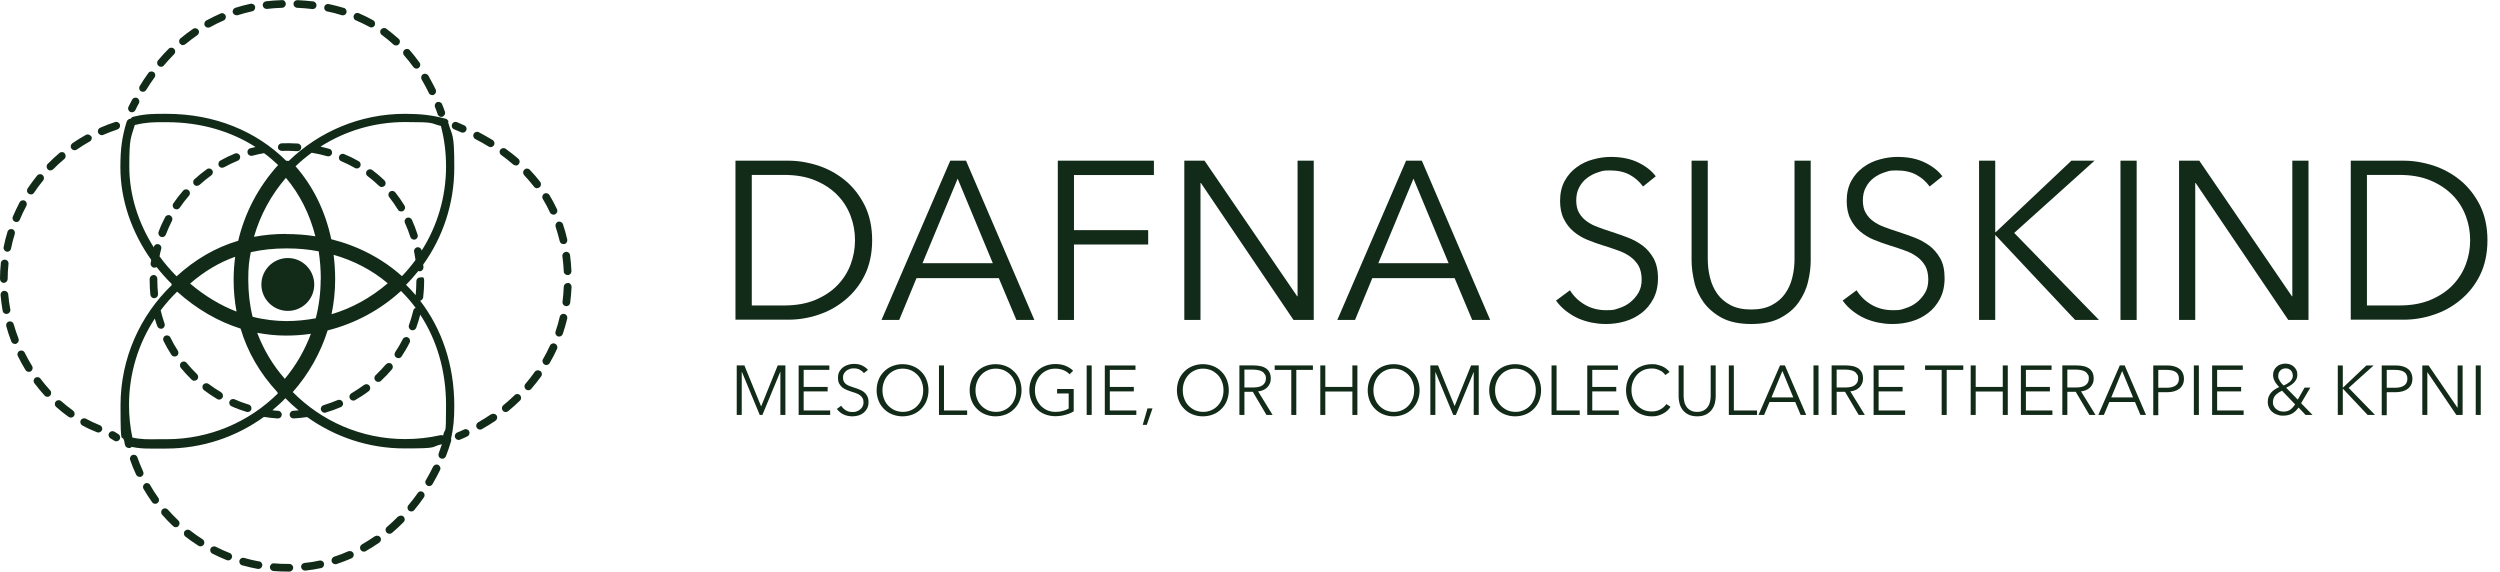 <svg xmlns="http://www.w3.org/2000/svg" id="Layer_2" viewBox="0 0 1792.4 409.8"><defs><style>      .st0 {        isolation: isolate;      }      .st1 {        fill: #122b19;      }    </style></defs><g id="Layer_1-2"><g><g class="st0"><g class="st0"><path class="st1" d="M527.3,115.2h37.9c7.1,0,14.2,1.2,21.4,3.5,7.1,2.4,13.6,5.9,19.4,10.7,5.8,4.8,10.4,10.8,14,17.9,3.5,7.2,5.3,15.5,5.3,24.9s-1.8,17.9-5.3,25-8.2,13-14,17.8c-5.8,4.8-12.2,8.4-19.4,10.7-7.2,2.4-14.3,3.5-21.4,3.5h-37.9v-114.2ZM539,219h23.1c8.6,0,16.1-1.3,22.5-4,6.4-2.7,11.7-6.2,15.9-10.6,4.2-4.4,7.3-9.3,9.4-14.9,2.1-5.6,3.1-11.3,3.1-17.3s-1-11.7-3.1-17.3c-2.1-5.6-5.2-10.6-9.4-14.9-4.2-4.4-9.5-7.9-15.9-10.6-6.4-2.7-13.9-4-22.5-4h-23.1v93.5Z"></path></g><g class="st0"><path class="st1" d="M644.7,229.4h-12.7l49.3-114.2h11.3l49,114.2h-12.9l-12.6-30h-59l-12.4,30ZM661.5,188.7h50.3l-25.2-60.6-25.2,60.6Z"></path><path class="st1" d="M770,229.4h-11.6v-114.2h68.9v10.3h-57.3v39.5h53.2v10.3h-53.2v54Z"></path><path class="st1" d="M930,212.4h.3v-97.2h11.6v114.2h-14.5l-66.4-98.2h-.3v98.2h-11.6v-114.2h14.5l66.4,97.2Z"></path></g><g class="st0"><path class="st1" d="M971.5,229.4h-12.7l49.3-114.2h11.3l49,114.2h-12.9l-12.6-30h-59l-12.4,30ZM988.3,188.7h50.3l-25.2-60.6-25.2,60.6Z"></path></g><g class="st0"><path class="st1" d="M1177.9,133.6c-2.5-3.4-5.6-6.2-9.5-8.3-3.9-2.1-8.5-3.1-14-3.1s-5.6.4-8.5,1.3c-2.9.9-5.5,2.2-7.9,4-2.4,1.8-4.3,4-5.7,6.7-1.5,2.7-2.2,5.9-2.2,9.5s.7,6.7,2.1,9c1.4,2.4,3.2,4.4,5.5,6,2.3,1.7,4.9,3,7.9,4.1,2.9,1.1,6,2.2,9.2,3.2,4,1.3,8,2.7,12,4.2,4,1.5,7.6,3.5,10.9,5.9,3.2,2.4,5.8,5.5,7.9,9.2,2,3.7,3.1,8.4,3.1,14.1s-1.1,10.6-3.3,14.8c-2.2,4.1-5,7.6-8.5,10.2-3.5,2.7-7.4,4.7-11.9,6-4.5,1.3-9,1.9-13.5,1.9s-6.9-.4-10.3-1c-3.4-.7-6.7-1.7-9.8-3.1-3.1-1.4-6-3.2-8.7-5.3-2.7-2.1-5.1-4.6-7.1-7.4l10-7.4c2.5,4.1,5.9,7.5,10.4,10.2,4.5,2.7,9.7,4.1,15.7,4.1s5.9-.5,8.9-1.4c3-.9,5.7-2.3,8.1-4.2,2.4-1.9,4.4-4.2,6-6.9,1.6-2.7,2.3-5.9,2.3-9.6s-.8-7.3-2.3-9.9c-1.6-2.6-3.6-4.8-6.2-6.6-2.6-1.8-5.5-3.3-8.9-4.4-3.3-1.2-6.8-2.4-10.5-3.5-3.8-1.2-7.5-2.5-11.1-4-3.7-1.5-6.9-3.5-9.8-5.9-2.9-2.4-5.2-5.4-7-9-1.8-3.5-2.7-7.9-2.7-13.1s1.1-10.2,3.3-14.2c2.2-4,5.1-7.3,8.6-9.8,3.5-2.6,7.5-4.5,11.8-5.6,4.3-1.2,8.5-1.8,12.7-1.8,7.7,0,14.4,1.4,19.8,4.1,5.5,2.7,9.6,6,12.4,9.8l-9.2,7.4Z"></path><path class="st1" d="M1255.6,232.3c-8.6,0-15.6-1.5-21.1-4.4-5.5-3-9.8-6.7-13.1-11.2-3.2-4.5-5.5-9.4-6.7-14.8-1.2-5.3-1.9-10.3-1.9-15.1v-71.6h11.6v70.3c0,4.6.5,9.1,1.6,13.5,1.1,4.4,2.8,8.2,5.2,11.6,2.4,3.4,5.6,6.1,9.6,8.2,4,2.1,8.9,3.1,14.7,3.1s10.7-1,14.7-3.1c4-2.1,7.2-4.8,9.6-8.2s4.2-7.3,5.2-11.6c1.1-4.4,1.6-8.8,1.6-13.5v-70.3h11.6v71.6c0,4.7-.6,9.8-1.9,15.1-1.2,5.3-3.5,10.2-6.7,14.8s-7.6,8.3-13.1,11.2c-5.5,3-12.6,4.4-21,4.4Z"></path><path class="st1" d="M1383.4,133.6c-2.5-3.4-5.6-6.2-9.5-8.3-3.9-2.1-8.5-3.1-14-3.1s-5.6.4-8.5,1.3c-2.9.9-5.5,2.2-7.9,4-2.4,1.8-4.3,4-5.7,6.7-1.5,2.7-2.2,5.9-2.2,9.5s.7,6.7,2.1,9c1.4,2.4,3.2,4.4,5.5,6,2.3,1.7,4.9,3,7.9,4.1,2.9,1.1,6,2.2,9.2,3.2,4,1.3,8,2.7,12,4.2,4,1.5,7.6,3.5,10.9,5.9,3.2,2.4,5.8,5.5,7.9,9.2s3.1,8.4,3.1,14.1-1.1,10.6-3.3,14.8c-2.2,4.1-5,7.6-8.5,10.2-3.5,2.7-7.4,4.7-11.9,6-4.5,1.3-9,1.9-13.5,1.9s-6.9-.4-10.3-1c-3.4-.7-6.7-1.7-9.8-3.1-3.1-1.4-6-3.2-8.7-5.3-2.7-2.1-5.1-4.6-7.1-7.4l10-7.4c2.5,4.1,5.9,7.5,10.4,10.2,4.5,2.7,9.7,4.1,15.7,4.1s5.9-.5,8.9-1.4c3-.9,5.7-2.3,8.1-4.2,2.4-1.9,4.4-4.2,6-6.9,1.6-2.7,2.3-5.9,2.3-9.6s-.8-7.3-2.3-9.9c-1.6-2.6-3.6-4.8-6.2-6.6-2.6-1.8-5.5-3.3-8.9-4.4-3.3-1.2-6.8-2.4-10.5-3.5-3.8-1.2-7.5-2.5-11.1-4-3.7-1.5-6.9-3.5-9.8-5.9-2.9-2.4-5.2-5.4-7-9-1.8-3.5-2.7-7.9-2.7-13.1s1.1-10.2,3.3-14.2c2.2-4,5.1-7.3,8.6-9.8,3.5-2.6,7.5-4.5,11.8-5.6,4.3-1.2,8.5-1.8,12.7-1.8,7.7,0,14.4,1.4,19.8,4.1,5.5,2.7,9.6,6,12.4,9.8l-9.2,7.4Z"></path><path class="st1" d="M1430.6,166.5h.2l54.3-51.3h16.6l-57.6,51.8,60.8,62.4h-17.1l-57.1-60.8h-.2v60.8h-11.6v-114.2h11.6v51.3Z"></path><path class="st1" d="M1531.9,229.4h-11.6v-114.2h11.6v114.2Z"></path><path class="st1" d="M1643.2,212.4h.3v-97.2h11.6v114.2h-14.5l-66.4-98.2h-.3v98.2h-11.6v-114.2h14.5l66.4,97.2Z"></path><path class="st1" d="M1685.4,115.2h37.9c7.1,0,14.2,1.2,21.4,3.5,7.1,2.4,13.6,5.9,19.4,10.7,5.8,4.8,10.4,10.8,14,17.9,3.5,7.2,5.3,15.5,5.3,24.9s-1.8,17.9-5.3,25-8.2,13-14,17.8c-5.8,4.8-12.2,8.4-19.4,10.7-7.2,2.4-14.3,3.5-21.4,3.5h-37.9v-114.2ZM1697,219h23.1c8.6,0,16.1-1.3,22.5-4,6.4-2.7,11.7-6.2,15.9-10.6,4.2-4.4,7.3-9.3,9.4-14.9,2.1-5.6,3.1-11.3,3.1-17.3s-1-11.7-3.1-17.3c-2.1-5.6-5.2-10.6-9.4-14.9s-9.5-7.9-15.9-10.6c-6.4-2.7-13.9-4-22.5-4h-23.1v93.5Z"></path></g></g><g class="st0"><g class="st0"><path class="st1" d="M545.7,291.4h0l11.9-29.4h5.5v35.5h-3.6v-30.9h-.1l-12.8,30.9h-1.9l-12.8-30.9h-.1v30.9h-3.6v-35.5h5.5l12,29.4Z"></path><path class="st1" d="M576.2,294.3h19v3.2h-22.6v-35.5h22v3.2h-18.4v12.2h17.2v3.2h-17.2v13.7Z"></path><path class="st1" d="M619.5,267.7c-.8-1.1-1.8-1.9-3-2.6-1.2-.7-2.7-1-4.4-1s-1.8.1-2.7.4-1.7.7-2.5,1.2c-.7.6-1.3,1.2-1.8,2.1-.5.8-.7,1.8-.7,3s.2,2.1.6,2.8c.4.7,1,1.4,1.7,1.9.7.5,1.5.9,2.5,1.3.9.3,1.9.7,2.9,1,1.2.4,2.5.8,3.7,1.3,1.3.5,2.4,1.1,3.4,1.8,1,.8,1.8,1.7,2.5,2.9.6,1.2,1,2.6,1,4.4s-.3,3.3-1,4.6c-.7,1.3-1.6,2.4-2.6,3.2-1.1.8-2.3,1.5-3.7,1.9-1.4.4-2.8.6-4.2.6s-2.1-.1-3.2-.3c-1.1-.2-2.1-.5-3.1-1-1-.4-1.9-1-2.7-1.7-.8-.7-1.6-1.4-2.2-2.3l3.1-2.3c.8,1.3,1.8,2.3,3.2,3.2,1.4.9,3,1.3,4.9,1.3s1.8-.1,2.8-.4c.9-.3,1.8-.7,2.5-1.3.8-.6,1.4-1.3,1.9-2.2.5-.9.7-1.8.7-3s-.2-2.3-.7-3.1c-.5-.8-1.1-1.5-1.9-2.1-.8-.6-1.7-1-2.8-1.4-1-.4-2.1-.7-3.3-1.1-1.2-.4-2.3-.8-3.5-1.3-1.1-.5-2.2-1.1-3.1-1.8-.9-.8-1.6-1.7-2.2-2.8-.6-1.1-.8-2.5-.8-4.1s.3-3.2,1-4.4c.7-1.2,1.6-2.3,2.7-3.1s2.3-1.4,3.7-1.8c1.3-.4,2.7-.6,4-.6,2.4,0,4.5.4,6.2,1.3,1.7.9,3,1.9,3.9,3l-2.9,2.3Z"></path><path class="st1" d="M665.7,279.8c0,2.7-.5,5.2-1.4,7.5-.9,2.3-2.2,4.2-3.9,5.9-1.7,1.7-3.6,3-5.9,3.9-2.3.9-4.7,1.4-7.4,1.4s-5.1-.5-7.4-1.4c-2.3-.9-4.2-2.2-5.9-3.9s-3-3.6-3.9-5.9c-.9-2.3-1.4-4.8-1.4-7.5s.5-5.2,1.4-7.5c.9-2.3,2.2-4.2,3.9-5.9s3.6-3,5.9-3.9,4.7-1.4,7.4-1.4,5.1.5,7.4,1.4c2.3.9,4.2,2.2,5.9,3.9,1.7,1.7,3,3.6,3.9,5.9.9,2.3,1.4,4.8,1.4,7.5ZM661.9,279.8c0-2.1-.3-4-1-5.9-.7-1.9-1.6-3.5-2.9-4.9-1.3-1.4-2.8-2.5-4.6-3.4-1.8-.8-3.9-1.3-6.1-1.3s-4.3.4-6.1,1.3c-1.8.8-3.4,2-4.6,3.4-1.3,1.4-2.2,3.1-2.9,4.9-.7,1.9-1,3.8-1,5.9s.3,4,1,5.9c.7,1.9,1.6,3.5,2.9,4.9,1.3,1.4,2.8,2.5,4.6,3.4,1.8.8,3.9,1.3,6.1,1.3s4.3-.4,6.1-1.3c1.8-.8,3.4-2,4.6-3.4,1.3-1.4,2.2-3,2.9-4.9.7-1.9,1-3.8,1-5.9Z"></path></g><g class="st0"><path class="st1" d="M676.8,294.3h16.6v3.2h-20.2v-35.5h3.6v32.3Z"></path></g><g class="st0"><path class="st1" d="M732.4,279.8c0,2.7-.5,5.2-1.4,7.5-.9,2.3-2.2,4.2-3.9,5.9-1.7,1.7-3.6,3-5.9,3.9-2.3.9-4.7,1.4-7.4,1.4s-5.1-.5-7.4-1.4c-2.3-.9-4.2-2.2-5.9-3.9s-3-3.6-3.9-5.9c-.9-2.3-1.4-4.8-1.4-7.5s.5-5.2,1.4-7.5c.9-2.3,2.2-4.2,3.9-5.9s3.6-3,5.9-3.9,4.7-1.4,7.4-1.4,5.1.5,7.4,1.4c2.3.9,4.2,2.2,5.9,3.9,1.7,1.7,3,3.6,3.9,5.9.9,2.3,1.4,4.8,1.4,7.5ZM728.6,279.8c0-2.1-.3-4-1-5.9-.7-1.9-1.6-3.5-2.9-4.9-1.3-1.4-2.8-2.5-4.6-3.4-1.8-.8-3.9-1.3-6.1-1.3s-4.3.4-6.1,1.3c-1.8.8-3.4,2-4.6,3.4-1.3,1.4-2.2,3.1-2.9,4.9-.7,1.9-1,3.8-1,5.9s.3,4,1,5.9c.7,1.9,1.6,3.5,2.9,4.9,1.3,1.4,2.8,2.5,4.6,3.4,1.8.8,3.9,1.3,6.1,1.3s4.3-.4,6.1-1.3c1.8-.8,3.4-2,4.6-3.4,1.3-1.4,2.2-3,2.9-4.9.7-1.9,1-3.8,1-5.9Z"></path><path class="st1" d="M766.9,268.4c-1.2-1.3-2.7-2.3-4.4-3-1.7-.7-3.7-1.1-5.9-1.1s-4.3.4-6.1,1.3c-1.8.8-3.4,2-4.6,3.4-1.3,1.4-2.2,3.1-2.9,4.9-.7,1.9-1,3.8-1,5.9s.3,4,1,5.9c.7,1.9,1.7,3.5,2.9,4.9,1.3,1.4,2.8,2.5,4.6,3.4,1.8.8,3.9,1.3,6.1,1.3s3.8-.2,5.5-.7c1.7-.4,3-1,4.1-1.7v-10.8h-8.3v-3.2h11.9v16c-1.9,1.2-4,2-6.3,2.6-2.2.6-4.6.9-7,.9s-5.2-.5-7.4-1.4c-2.3-.9-4.2-2.2-5.9-3.9-1.6-1.7-2.9-3.6-3.8-5.9-.9-2.3-1.4-4.8-1.4-7.5s.5-5.2,1.4-7.5c.9-2.3,2.2-4.2,3.9-5.9s3.6-3,5.9-3.9,4.7-1.4,7.4-1.4,5.3.4,7.4,1.3c2.1.9,3.9,2,5.4,3.5l-2.5,2.5Z"></path><path class="st1" d="M782.7,297.5h-3.6v-35.5h3.6v35.5Z"></path><path class="st1" d="M795.7,294.3h19v3.2h-22.6v-35.5h22v3.2h-18.4v12.2h17.2v3.2h-17.2v13.7Z"></path></g><g class="st0"><path class="st1" d="M822.2,304.6h-2.9l3.4-11.8h3.6l-4.1,11.8Z"></path></g><g class="st0"><path class="st1" d="M881,279.8c0,2.7-.5,5.2-1.4,7.5-.9,2.3-2.2,4.2-3.9,5.9-1.7,1.7-3.6,3-5.9,3.9-2.3.9-4.7,1.4-7.4,1.4s-5.1-.5-7.4-1.4c-2.3-.9-4.2-2.2-5.9-3.9s-3-3.6-3.9-5.9c-.9-2.3-1.4-4.8-1.4-7.5s.5-5.2,1.4-7.5c.9-2.3,2.2-4.2,3.9-5.9s3.6-3,5.9-3.9,4.7-1.4,7.4-1.4,5.1.5,7.4,1.4c2.3.9,4.2,2.2,5.9,3.9,1.7,1.7,3,3.6,3.9,5.9.9,2.3,1.4,4.8,1.4,7.5ZM877.2,279.8c0-2.1-.3-4-1-5.9-.7-1.9-1.6-3.5-2.9-4.9-1.3-1.4-2.8-2.5-4.6-3.4-1.8-.8-3.9-1.3-6.1-1.3s-4.3.4-6.1,1.3c-1.8.8-3.4,2-4.6,3.4-1.3,1.4-2.2,3.1-2.9,4.9-.7,1.9-1,3.8-1,5.9s.3,4,1,5.9c.7,1.9,1.6,3.5,2.9,4.9,1.3,1.4,2.8,2.5,4.6,3.4,1.8.8,3.9,1.3,6.1,1.3s4.3-.4,6.1-1.3c1.8-.8,3.4-2,4.6-3.4,1.3-1.4,2.2-3,2.9-4.9.7-1.9,1-3.8,1-5.9Z"></path></g><g class="st0"><path class="st1" d="M892.2,297.5h-3.6v-35.5h10.4c1.7,0,3.4.2,4.8.5,1.5.3,2.8.9,3.9,1.6,1.1.8,1.9,1.7,2.5,2.9.6,1.2.9,2.7.9,4.4s-.2,2.5-.7,3.6c-.5,1.1-1.1,2-1.9,2.8s-1.8,1.4-2.9,1.9c-1.1.5-2.3.8-3.6.9l10.4,16.9h-4.4l-9.8-16.6h-6v16.6ZM892.2,277.8h6.3c2.9,0,5.2-.5,6.7-1.6s2.4-2.6,2.4-4.7-.2-2.2-.7-3-1-1.5-1.8-2-1.7-.9-2.8-1.1c-1.1-.2-2.3-.4-3.7-.4h-6.4v12.7Z"></path></g><g class="st0"><path class="st1" d="M929.4,297.5h-3.6v-32.3h-11.9v-3.2h27.4v3.2h-11.9v32.3Z"></path><path class="st1" d="M946.6,262h3.6v15.4h19.4v-15.4h3.6v35.5h-3.6v-16.8h-19.4v16.8h-3.6v-35.5Z"></path><path class="st1" d="M1017.8,279.8c0,2.7-.5,5.2-1.4,7.5-.9,2.3-2.2,4.2-3.9,5.9s-3.6,3-5.9,3.9c-2.3.9-4.7,1.4-7.4,1.4s-5.1-.5-7.4-1.4c-2.3-.9-4.2-2.2-5.9-3.9-1.7-1.7-3-3.6-3.9-5.9-.9-2.3-1.4-4.8-1.4-7.5s.5-5.2,1.4-7.5c.9-2.3,2.2-4.2,3.9-5.9,1.7-1.7,3.6-3,5.9-3.9,2.3-.9,4.7-1.4,7.4-1.4s5.1.5,7.4,1.4,4.2,2.2,5.9,3.9,3,3.6,3.9,5.9c.9,2.3,1.4,4.8,1.4,7.5ZM1013.9,279.8c0-2.1-.3-4-1-5.9-.7-1.9-1.6-3.5-2.9-4.9-1.3-1.4-2.8-2.5-4.6-3.4-1.8-.8-3.9-1.3-6.1-1.3s-4.3.4-6.1,1.3c-1.8.8-3.4,2-4.6,3.4-1.3,1.4-2.2,3.1-2.9,4.9-.7,1.9-1,3.8-1,5.9s.3,4,1,5.9c.7,1.9,1.6,3.5,2.9,4.9s2.8,2.5,4.6,3.4c1.8.8,3.9,1.3,6.1,1.3s4.3-.4,6.1-1.3c1.8-.8,3.4-2,4.6-3.4,1.3-1.4,2.2-3,2.9-4.9.7-1.9,1-3.8,1-5.9Z"></path><path class="st1" d="M1042.8,291.4h0l11.9-29.4h5.5v35.5h-3.6v-30.9h0l-12.8,30.9h-1.9l-12.8-30.9h0v30.9h-3.6v-35.5h5.5l12,29.4Z"></path><path class="st1" d="M1104.9,279.8c0,2.7-.5,5.2-1.4,7.5-.9,2.3-2.2,4.2-3.9,5.9s-3.6,3-5.9,3.9c-2.3.9-4.7,1.4-7.4,1.4s-5.1-.5-7.4-1.4c-2.3-.9-4.2-2.2-5.9-3.9-1.7-1.7-3-3.6-3.9-5.9-.9-2.3-1.4-4.8-1.4-7.5s.5-5.2,1.4-7.5c.9-2.3,2.2-4.2,3.9-5.9,1.7-1.7,3.6-3,5.9-3.9,2.3-.9,4.7-1.4,7.4-1.4s5.1.5,7.4,1.4,4.2,2.2,5.9,3.9,3,3.6,3.9,5.9c.9,2.3,1.4,4.8,1.4,7.5ZM1101.1,279.8c0-2.1-.3-4-1-5.9-.7-1.9-1.6-3.5-2.9-4.9-1.3-1.4-2.8-2.5-4.6-3.4-1.8-.8-3.9-1.3-6.1-1.3s-4.3.4-6.1,1.3c-1.8.8-3.4,2-4.6,3.4-1.3,1.4-2.2,3.1-2.9,4.9-.7,1.9-1,3.8-1,5.9s.3,4,1,5.9c.7,1.9,1.6,3.5,2.9,4.9s2.8,2.5,4.6,3.4c1.8.8,3.9,1.3,6.1,1.3s4.3-.4,6.1-1.3c1.8-.8,3.4-2,4.6-3.4,1.3-1.4,2.2-3,2.9-4.9.7-1.9,1-3.8,1-5.9Z"></path><path class="st1" d="M1116,294.3h16.6v3.2h-20.2v-35.5h3.6v32.3Z"></path><path class="st1" d="M1141.6,294.3h19v3.2h-22.6v-35.5h22v3.2h-18.4v12.2h17.2v3.2h-17.2v13.7Z"></path><path class="st1" d="M1197.6,291.8c-.6.9-1.3,1.8-2.2,2.6-.9.8-1.8,1.5-3,2.1-1.1.6-2.4,1.1-3.7,1.5-1.4.4-2.8.5-4.4.5-2.7,0-5.2-.5-7.4-1.4-2.3-.9-4.2-2.2-5.9-3.9-1.6-1.7-2.9-3.6-3.8-5.9-.9-2.3-1.4-4.8-1.4-7.5s.5-5.2,1.4-7.5c.9-2.3,2.2-4.2,3.9-5.9,1.7-1.7,3.6-3,5.9-3.9,2.3-.9,4.7-1.4,7.4-1.4s2.6.1,3.8.4c1.3.3,2.4.7,3.5,1.1,1.1.5,2.1,1.1,3,1.8s1.7,1.5,2.3,2.3l-3,2.2c-.4-.6-.9-1.1-1.5-1.7-.6-.6-1.3-1.1-2.2-1.5-.8-.4-1.7-.8-2.7-1.1s-2-.4-3.2-.4c-2.3,0-4.4.4-6.2,1.2-1.8.8-3.4,2-4.6,3.4-1.3,1.4-2.2,3.1-2.9,4.9-.7,1.9-1,3.8-1,5.9s.3,4,1,5.9c.7,1.9,1.7,3.5,2.9,4.9,1.3,1.4,2.8,2.5,4.6,3.4,1.8.8,3.9,1.2,6.1,1.2s4-.4,5.8-1.3,3.4-2.2,4.6-4l2.8,1.8Z"></path><path class="st1" d="M1216.9,298.5c-2.7,0-4.9-.5-6.6-1.4s-3.1-2.1-4.1-3.5c-1-1.4-1.7-2.9-2.1-4.6s-.6-3.2-.6-4.7v-22.3h3.6v21.9c0,1.4.2,2.8.5,4.2.3,1.4.9,2.6,1.6,3.6s1.7,1.9,3,2.6c1.2.7,2.8,1,4.6,1s3.3-.3,4.6-1,2.2-1.5,3-2.6,1.3-2.3,1.6-3.6c.3-1.4.5-2.8.5-4.2v-21.9h3.6v22.3c0,1.5-.2,3-.6,4.7s-1.1,3.2-2.1,4.6c-1,1.4-2.4,2.6-4.1,3.5-1.7.9-3.9,1.4-6.5,1.4Z"></path><path class="st1" d="M1243.1,294.3h16.6v3.2h-20.2v-35.5h3.6v32.3Z"></path><path class="st1" d="M1264.8,297.5h-4l15.4-35.5h3.5l15.3,35.5h-4l-3.9-9.3h-18.4l-3.9,9.3ZM1270,284.9h15.7l-7.8-18.9-7.8,18.9Z"></path><path class="st1" d="M1303.8,297.5h-3.6v-35.5h3.6v35.5Z"></path><path class="st1" d="M1316.8,297.5h-3.6v-35.5h10.4c1.7,0,3.4.2,4.8.5,1.5.3,2.8.9,3.9,1.6,1.1.8,1.9,1.7,2.5,2.9.6,1.2.9,2.7.9,4.4s-.2,2.5-.7,3.6c-.5,1.1-1.1,2-1.9,2.8s-1.8,1.4-2.9,1.9c-1.1.5-2.3.8-3.6.9l10.4,16.9h-4.4l-9.8-16.6h-6v16.6ZM1316.8,277.8h6.3c2.9,0,5.2-.5,6.7-1.6s2.4-2.6,2.4-4.7-.2-2.2-.7-3-1-1.5-1.8-2c-.8-.5-1.7-.9-2.8-1.1-1.1-.2-2.3-.4-3.7-.4h-6.4v12.7Z"></path><path class="st1" d="M1346.9,294.3h19v3.2h-22.6v-35.5h22v3.2h-18.4v12.2h17.2v3.2h-17.2v13.7Z"></path></g><g class="st0"><path class="st1" d="M1395.7,297.5h-3.6v-32.3h-11.9v-3.2h27.4v3.2h-11.9v32.3Z"></path><path class="st1" d="M1412.9,262h3.6v15.4h19.4v-15.4h3.6v35.5h-3.6v-16.8h-19.4v16.8h-3.6v-35.5Z"></path><path class="st1" d="M1452.5,294.3h19v3.2h-22.6v-35.5h22v3.2h-18.4v12.2h17.2v3.2h-17.2v13.7Z"></path><path class="st1" d="M1482.2,297.5h-3.6v-35.5h10.4c1.7,0,3.4.2,4.8.5,1.5.3,2.8.9,3.9,1.6,1.1.8,1.9,1.7,2.5,2.9.6,1.2.9,2.7.9,4.4s-.2,2.5-.7,3.6c-.5,1.1-1.1,2-1.9,2.8s-1.8,1.4-2.9,1.9c-1.1.5-2.3.8-3.6.9l10.4,16.9h-4.4l-9.8-16.6h-6v16.6ZM1482.2,277.8h6.3c2.9,0,5.2-.5,6.7-1.6s2.4-2.6,2.4-4.7-.2-2.2-.7-3-1-1.5-1.8-2-1.7-.9-2.8-1.1c-1.1-.2-2.3-.4-3.7-.4h-6.4v12.7Z"></path><path class="st1" d="M1508.4,297.5h-4l15.4-35.5h3.5l15.3,35.5h-4l-3.9-9.3h-18.4l-3.9,9.3ZM1513.6,284.9h15.7l-7.8-18.9-7.8,18.9Z"></path><path class="st1" d="M1543.8,262h10c1.8,0,3.4.2,4.9.6s2.7,1,3.8,1.8c1.1.8,1.9,1.8,2.4,3,.6,1.2.9,2.6.9,4.2s-.3,3-.9,4.2c-.6,1.2-1.4,2.2-2.5,3-1.1.8-2.3,1.4-3.8,1.8s-3.1.6-4.9.6h-6.3v16.5h-3.6v-35.5ZM1547.4,278h6.1c2.8,0,5-.6,6.5-1.7,1.5-1.1,2.2-2.7,2.2-4.8s-.8-3.8-2.3-4.8c-1.5-1-3.7-1.5-6.4-1.5h-6.1v12.8Z"></path><path class="st1" d="M1576.5,297.5h-3.6v-35.5h3.6v35.5Z"></path><path class="st1" d="M1589.6,294.3h19v3.2h-22.6v-35.5h22v3.2h-18.4v12.2h17.2v3.2h-17.2v13.7Z"></path><path class="st1" d="M1650,289.3l8,8.2h-5l-5-5.3c-1.5,2-3.1,3.5-4.8,4.4s-3.8,1.4-6.2,1.4-2.9-.2-4.3-.7c-1.4-.4-2.5-1.1-3.5-1.9-1-.8-1.8-1.8-2.4-3.1-.6-1.2-.9-2.6-.9-4.2s.2-2.5.6-3.6,1-2,1.7-2.9c.7-.9,1.6-1.6,2.6-2.3,1-.7,2.1-1.3,3.3-1.8-.5-.5-1.1-1.1-1.6-1.8-.5-.6-1-1.3-1.4-2-.4-.7-.7-1.4-1-2.2-.2-.8-.4-1.6-.4-2.4,0-1.3.2-2.5.7-3.6s1.1-1.9,1.9-2.6c.8-.7,1.7-1.3,2.8-1.6,1.1-.4,2.2-.6,3.4-.6s2.3.2,3.3.5c1,.4,1.9.9,2.7,1.6.8.7,1.4,1.5,1.9,2.5.5,1,.7,2.1.7,3.4s-.2,2.2-.7,3.2c-.5.9-1.1,1.8-1.8,2.5s-1.6,1.4-2.6,2c-1,.6-1.9,1.1-2.9,1.6l8.3,8.5,4.9-8.6h4.1l-6.5,11ZM1636.2,280.1c-2.1,1-3.8,2.1-4.9,3.4-1.1,1.3-1.7,2.9-1.7,4.8s.2,1.9.6,2.8.9,1.5,1.6,2.1c.7.6,1.5,1,2.4,1.4.9.3,1.9.5,2.9.5,1.9,0,3.6-.4,4.8-1.3,1.3-.9,2.5-2.2,3.6-3.9l-9.4-9.8ZM1643.8,269.1c0-1.5-.5-2.7-1.4-3.6-1-.9-2.1-1.4-3.6-1.4s-2.9.5-3.9,1.5c-1,1-1.5,2.3-1.5,4s.1,1.3.4,2c.3.7.6,1.3,1,1.9.4.6.8,1.2,1.3,1.7s.8.9,1.2,1.2c.8-.4,1.6-.8,2.4-1.2.8-.5,1.5-1,2.1-1.5.6-.6,1.1-1.2,1.5-2,.4-.7.6-1.6.6-2.5Z"></path><path class="st1" d="M1679.7,278h0l16.9-16h5.2l-17.9,16.1,18.9,19.4h-5.3l-17.8-18.9h0v18.9h-3.6v-35.5h3.6v16Z"></path><path class="st1" d="M1707.6,262h10c1.8,0,3.4.2,4.9.6,1.5.4,2.7,1,3.8,1.8,1.1.8,1.9,1.8,2.4,3,.6,1.2.9,2.6.9,4.2s-.3,3-.9,4.2c-.6,1.2-1.4,2.2-2.5,3s-2.3,1.4-3.8,1.8c-1.5.4-3.1.6-4.9.6h-6.3v16.5h-3.6v-35.5ZM1711.2,278h6.1c2.8,0,5-.6,6.5-1.7,1.5-1.1,2.2-2.7,2.2-4.8s-.8-3.8-2.3-4.8-3.7-1.5-6.4-1.5h-6.1v12.8Z"></path><path class="st1" d="M1761.9,292.3h.1v-30.3h3.6v35.5h-4.5l-20.7-30.6h-.1v30.6h-3.6v-35.5h4.5l20.7,30.3Z"></path><path class="st1" d="M1778.6,297.5h-3.6v-35.5h3.6v35.5Z"></path></g></g></g><g><path class="st1" d="M284.1,256.3c.5.3,1,.5,1.5.5.9,0,1.8-.4,2.3-1.2,2.1-3.2,4.1-6.5,5.8-10,.7-1.4.1-3-1.2-3.7-1.3-.6-3-.1-3.7,1.2-1.6,3.2-3.5,6.4-5.5,9.4-.8,1.3-.5,3,.8,3.8h0Z"></path><path class="st1" d="M261,276c-2.9,2.1-5.9,4.1-9.1,6-1.3.8-1.8,2.4-1,3.8.5.9,1.4,1.4,2.4,1.4s.9-.1,1.4-.4c3.3-1.9,6.6-4,9.6-6.3,1.2-.9,1.5-2.6.6-3.9s-2.6-1.5-3.9-.6h0Z"></path><path class="st1" d="M276.8,261.1c-2.4,2.8-4.9,5.4-7.5,7.9-1.1,1-1.2,2.8-.1,3.9.5.6,1.3.9,2,.9s1.4-.2,1.9-.7c2.8-2.6,5.4-5.4,7.9-8.3,1-1.2.8-2.9-.3-3.9-1.2-1-2.9-.8-3.9.3h0Z"></path><path class="st1" d="M242.2,286.8c-3.3,1.4-6.8,2.6-10.2,3.7-1.5.4-2.3,2-1.9,3.4.4,1.2,1.5,2,2.6,2s.5,0,.8-.1c3.7-1.1,7.3-2.4,10.8-3.9,1.4-.6,2.1-2.2,1.4-3.6-.6-1.4-2.2-2-3.6-1.5h0Z"></path><path class="st1" d="M201.9,102.8c-1.5,0-2.7,1.3-2.6,2.8,0,1.5,1.2,2.5,2.9,2.6,3.6-.2,7.3,0,10.9.2h.2c1.4,0,2.6-1.1,2.7-2.6.1-1.5-1.1-2.8-2.6-2.9-3.8-.2-7.7-.3-11.5-.2h0Z"></path><path class="st1" d="M133.9,260.2c-1-1.2-2.7-1.4-3.9-.4-1.2,1-1.3,2.7-.4,3.9,2.4,2.9,5,5.8,7.8,8.5.5.5,1.2.8,1.9.8s1.4-.3,2-.8c1.1-1.1,1-2.8,0-3.9-2.6-2.5-5.1-5.2-7.4-8h0Z"></path><path class="st1" d="M158.6,281.3c-3.1-1.8-6.1-3.9-9-6-1.2-.9-2.9-.7-3.9.5-.9,1.2-.7,2.9.5,3.9,3.1,2.3,6.3,4.5,9.5,6.4.4.3.9.4,1.4.4.9,0,1.9-.5,2.4-1.4.8-1.3.3-3-1-3.8h0Z"></path><path class="st1" d="M178.4,290.1c-3.4-1-6.9-2.3-10.2-3.8-1.4-.6-3,0-3.6,1.4-.6,1.4,0,3,1.4,3.6,3.5,1.6,7.1,2.9,10.8,4,.3,0,.5.1.8.1,1.2,0,2.3-.8,2.6-1.9.4-1.5-.4-3-1.8-3.4h0Z"></path><path class="st1" d="M110.1,197.2h0c-1.5,0-2.7,1.2-2.8,2.7v1.2c0,3.4.2,6.9.5,10.2.2,1.4,1.3,2.5,2.7,2.5h.3c1.5-.2,2.6-1.5,2.5-3-.3-3.2-.5-6.4-.5-9.7v-1.2c0-1.5-1.2-2.8-2.7-2.8h0Z"></path><path class="st1" d="M122.2,242c-.7-1.4-2.3-1.9-3.7-1.3-1.4.7-1.9,2.3-1.3,3.7,1.7,3.4,3.6,6.8,5.7,10,.5.8,1.4,1.2,2.3,1.2s1-.1,1.5-.4c1.3-.8,1.6-2.5.8-3.8-2-3-3.8-6.2-5.3-9.4h0Z"></path><path class="st1" d="M257.2,115.6c-3.3-1.9-6.8-3.6-10.4-5.1-1.4-.6-3,0-3.6,1.5-.6,1.4,0,3,1.5,3.6,3.4,1.4,6.6,3,9.7,4.8.4.2.9.4,1.4.4,1,0,1.9-.5,2.4-1.4.8-1.3.3-3-1-3.8h0Z"></path><path class="st1" d="M122.1,154.5c-1.3-.7-3-.2-3.7,1.2-1.8,3.4-3.4,6.9-4.7,10.5-.5,1.4.2,3,1.6,3.6.3.1.7.2,1,.2,1.1,0,2.2-.7,2.6-1.8,1.3-3.4,2.8-6.7,4.4-9.9.7-1.4.2-3-1.2-3.7h0Z"></path><path class="st1" d="M126.6,150.1c.9,0,1.7-.4,2.3-1.2,2-3,4.3-5.9,6.6-8.6,1-1.1.9-2.9-.3-3.9-1.1-1-2.9-.9-3.9.3-2.5,2.9-4.9,6-7,9.1-.9,1.2-.5,3,.7,3.8.5.3,1,.5,1.6.5h0Z"></path><path class="st1" d="M159.4,120.2c.4,0,.9-.1,1.3-.3,3.2-1.8,6.4-3.3,9.8-4.7,1.4-.6,2.1-2.2,1.5-3.6-.6-1.4-2.2-2.1-3.6-1.5-3.5,1.4-7,3.1-10.4,5-1.3.7-1.8,2.4-1.1,3.8.5.9,1.4,1.4,2.4,1.4h0Z"></path><path class="st1" d="M141.2,133.2c.7,0,1.3-.2,1.9-.7,2.7-2.4,5.5-4.7,8.4-6.8,1.2-.9,1.5-2.6.6-3.8-.9-1.2-2.6-1.5-3.8-.6-3.1,2.2-6.1,4.7-8.9,7.2-1.1,1-1.2,2.8-.2,3.9.6.6,1.3.9,2,.9Z"></path><path class="st1" d="M290,147.4c-2-3.3-4.2-6.5-6.6-9.5-1-1.2-2.7-1.4-3.9-.4-1.2.9-1.4,2.7-.4,3.9,2.2,2.8,4.3,5.8,6.2,8.9.5.9,1.4,1.3,2.4,1.3s1-.1,1.4-.4c1.3-.8,1.7-2.5.9-3.8h0Z"></path><path class="st1" d="M266.9,121.9c-1.2-.9-2.9-.7-3.9.6-.9,1.2-.7,2.9.6,3.8,2.9,2.2,5.6,4.5,8.2,7,.5.5,1.2.8,1.9.8s1.4-.3,2-.8c1.1-1.1,1-2.8,0-3.9-2.8-2.7-5.7-5.2-8.8-7.5h0Z"></path><path class="st1" d="M295.3,157.6c-.6-1.4-2.3-2-3.6-1.4-1.4.6-2,2.2-1.4,3.6,1.5,3.2,2.8,6.7,3.9,10.1.4,1.2,1.5,1.9,2.6,1.9s.5,0,.8-.1c1.5-.4,2.3-2,1.8-3.4-1.2-3.7-2.5-7.3-4.1-10.8h0Z"></path><path class="st1" d="M303.3,352.8c-1.3-.9-3-.6-3.8.7-2.1,3-4.3,5.9-6.7,8.7-1,1.2-.8,2.9.3,3.9.5.4,1.1.6,1.8.6s1.6-.3,2.1-1c2.4-2.9,4.8-6,6.9-9.1.9-1.2.6-3-.7-3.8h0Z"></path><path class="st1" d="M268.7,384.5c-3,2.1-6.1,4-9.2,5.8-1.3.8-1.8,2.4-1,3.8.5.9,1.4,1.4,2.4,1.4s.9-.1,1.4-.4c3.3-1.9,6.5-3.9,9.7-6.1,1.2-.9,1.5-2.6.7-3.8-.9-1.2-2.6-1.5-3.8-.7h0Z"></path><path class="st1" d="M314.2,333.3c-1.4-.7-3,0-3.7,1.3-1.6,3.3-3.3,6.5-5.2,9.7-.8,1.3-.3,3,1,3.8.4.3.9.4,1.4.4.9,0,1.9-.5,2.4-1.4,1.9-3.3,3.7-6.7,5.4-10.1.7-1.4,0-3-1.3-3.7h0Z"></path><path class="st1" d="M285.4,370.3c-2.5,2.6-5.2,5.1-8,7.5-1.2,1-1.3,2.7-.3,3.9.5.6,1.3,1,2.1,1s1.3-.2,1.8-.6c2.9-2.5,5.8-5.1,8.4-7.8,1.1-1.1,1-2.8,0-3.9-1.1-1-2.8-1-3.9,0h0Z"></path><path class="st1" d="M107.7,347.7c-.8-1.3-2.4-1.8-3.8-1-1.3.8-1.8,2.5-1,3.8,1.9,3.3,4,6.5,6.2,9.6.5.8,1.4,1.1,2.2,1.1s1.1-.2,1.6-.5c1.2-.9,1.5-2.6.6-3.8-2.1-2.9-4.1-6-5.9-9.2h0Z"></path><path class="st1" d="M120.4,365.4c-1-1.1-2.7-1.3-3.9-.3-1.1,1-1.3,2.7-.3,3.9,2.5,2.9,5.2,5.6,7.9,8.2.5.5,1.2.8,1.9.8s1.5-.3,2-.9c1-1.1,1-2.8-.1-3.9-2.6-2.5-5.2-5.1-7.6-7.9h0Z"></path><path class="st1" d="M102.6,338c-1.5-3.3-2.9-6.7-4.1-10.1-.5-1.5-2.1-2.2-3.5-1.7-1.4.5-2.2,2.1-1.7,3.5,1.2,3.6,2.7,7.2,4.3,10.6.5,1,1.5,1.6,2.5,1.6s.8,0,1.2-.2c1.4-.6,2-2.3,1.3-3.6h0Z"></path><path class="st1" d="M145.2,386.6c-3.1-1.9-6.1-4.1-8.9-6.3-1.2-.9-2.9-.7-3.9.5-.9,1.2-.7,2.9.5,3.9,3,2.3,6.1,4.5,9.4,6.6.5.3,1,.4,1.5.4.9,0,1.8-.5,2.3-1.3.8-1.3.4-3-.9-3.8h0Z"></path><path class="st1" d="M185.7,402.5c-3.6-.6-7.2-1.5-10.6-2.5-1.4-.4-3,.4-3.4,1.9-.4,1.5.4,3,1.9,3.4,3.6,1,7.4,1.9,11.2,2.6.2,0,.3,0,.5,0,1.3,0,2.5-.9,2.7-2.3.3-1.5-.7-2.9-2.2-3.2h0Z"></path><path class="st1" d="M207.4,404.3h-1.3c-3.2,0-6.5-.1-9.6-.4-1.5-.2-2.8,1-3,2.5-.1,1.5,1,2.8,2.5,3,3.3.3,6.7.4,10.1.4h1.4c1.5,0,2.7-1.3,2.7-2.8,0-1.5-1.2-2.7-2.8-2.7h0Z"></path><path class="st1" d="M229.1,401.9c-3.6.8-7.2,1.4-10.8,1.7-1.5.2-2.6,1.5-2.4,3,.2,1.4,1.4,2.5,2.7,2.5h.3c3.8-.4,7.6-1,11.3-1.8,1.5-.3,2.4-1.8,2.1-3.3-.3-1.5-1.7-2.4-3.3-2.1h0Z"></path><path class="st1" d="M164.7,396.5c-3.3-1.3-6.7-2.8-10-4.5-1.3-.7-3-.1-3.7,1.2-.7,1.4-.1,3,1.2,3.7,3.5,1.8,7,3.3,10.4,4.7.3.1.7.2,1,.2,1.1,0,2.1-.7,2.6-1.8.6-1.4-.1-3-1.6-3.6h0Z"></path><path class="st1" d="M249.8,395.2c-3.3,1.5-6.7,2.8-10.2,3.9-1.4.5-2.2,2-1.8,3.5.4,1.2,1.5,1.9,2.6,1.9s.6,0,.9-.1c3.7-1.2,7.3-2.6,10.7-4.1,1.4-.6,2-2.2,1.4-3.6s-2.2-2-3.6-1.4h0Z"></path><path class="st1" d="M325.6,92.7c1.7.7,3.4,1.4,5.1,2.2.4.2.8.2,1.1.2,1,0,2-.6,2.5-1.6.6-1.4,0-3-1.4-3.6-1.7-.8-3.4-1.5-5.2-2.3-1.4-.6-3,0-3.6,1.5-.6,1.4,0,3,1.5,3.6h0Z"></path><path class="st1" d="M397.9,246.4c-1.4-.6-3,0-3.6,1.4-1.5,3.3-3.2,6.6-5,9.7-.8,1.3-.3,3,1,3.8.4.3.9.4,1.4.4,1,0,1.9-.5,2.4-1.4,1.9-3.3,3.7-6.7,5.3-10.2.6-1.4,0-3-1.4-3.6h0Z"></path><path class="st1" d="M387.2,266c-1.2-.9-3-.6-3.8.6-2.1,3-4.4,5.9-6.7,8.6-1,1.1-.9,2.9.3,3.9.5.5,1.2.7,1.8.7s1.5-.3,2.1-1c2.5-2.9,4.8-5.9,7.1-9,.9-1.2.6-3-.6-3.8h0Z"></path><path class="st1" d="M385.1,134.9c.6,0,1.2-.2,1.7-.6,1.2-.9,1.4-2.7.5-3.9-2.3-3-4.8-5.9-7.5-8.7-1-1.1-2.8-1.2-3.9,0-1.1,1.1-1.1,2.8-.1,3.9,2.5,2.7,4.9,5.4,7.1,8.3.5.7,1.4,1.1,2.2,1.1h0Z"></path><path class="st1" d="M394.3,152.3c.5,1,1.5,1.6,2.5,1.6s.8,0,1.2-.3c1.4-.6,2-2.3,1.3-3.7-1.6-3.5-3.5-6.9-5.4-10.1-.8-1.3-2.5-1.7-3.8-.9-1.3.8-1.7,2.5-.9,3.8,1.9,3.1,3.6,6.3,5.1,9.6h0Z"></path><path class="st1" d="M369.1,283.2c-2.6,2.5-5.4,5-8.2,7.3-1.2,1-1.4,2.7-.4,3.9.5.7,1.3,1,2.1,1s1.2-.2,1.7-.6c2.9-2.4,5.8-4.9,8.5-7.6,1.1-1,1.1-2.8,0-3.9-1-1.1-2.8-1.1-3.9,0Z"></path><path class="st1" d="M404.6,225.1c-1.5-.4-3,.6-3.3,2.1-.8,3.5-1.8,7-3,10.5-.5,1.4.3,3,1.7,3.5.3.1.6.1.9.1,1.1,0,2.2-.7,2.6-1.9,1.2-3.6,2.3-7.4,3.2-11,.3-1.5-.6-3-2-3.3h0Z"></path><path class="st1" d="M407.1,202.9c-1.6,0-2.8,1.1-2.9,2.6-.1,3.6-.5,7.3-.9,10.9-.2,1.5.9,2.9,2.4,3.1.1,0,.2,0,.4,0,1.4,0,2.5-1,2.7-2.4.5-3.8.8-7.6,1-11.4,0-1.5-1.1-2.8-2.6-2.9h0Z"></path><path class="st1" d="M398.3,162.4c1.1,3.4,2.1,6.9,3,10.5.3,1.3,1.4,2.1,2.7,2.1s.4,0,.6,0c1.5-.3,2.4-1.8,2.1-3.3-.9-3.8-1.9-7.5-3.1-11-.5-1.4-2.1-2.2-3.5-1.7-1.4.5-2.2,2.1-1.7,3.5h0Z"></path><path class="st1" d="M351.7,105.5c.9,0,1.8-.5,2.4-1.3.8-1.3.4-3-.9-3.8-3.2-1.9-6.5-3.8-9.9-5.6-1.3-.7-3-.2-3.7,1.2-.7,1.3-.2,3,1.2,3.7,3.3,1.7,6.5,3.5,9.6,5.4.5.3,1,.4,1.4.4h0Z"></path><path class="st1" d="M405.6,180.6c-1.5.2-2.6,1.6-2.4,3.1.5,3.5.8,7.2,1,10.9,0,1.5,1.3,2.6,2.8,2.6h.1c1.5,0,2.7-1.4,2.6-2.9-.2-3.9-.5-7.7-1-11.4-.2-1.5-1.5-2.5-3.1-2.4h0Z"></path><path class="st1" d="M352.1,297c-3,2-6.1,4-9.3,5.8-1.3.8-1.8,2.4-1,3.8.5.9,1.4,1.4,2.4,1.4s.9-.1,1.4-.4c3.4-1.9,6.6-3.9,9.7-6,1.2-.9,1.6-2.6.7-3.8-.8-1.2-2.5-1.6-3.8-.7h0Z"></path><path class="st1" d="M369.8,118.7c.8,0,1.5-.3,2.1-1,1-1.2.9-2.9-.3-3.9-2.9-2.5-5.9-4.8-9-7.1-1.2-.9-2.9-.6-3.9.6-.9,1.2-.6,2.9.6,3.8,3,2.2,5.9,4.4,8.6,6.8.5.4,1.1.7,1.8.7h0Z"></path><path class="st1" d="M332.8,307.9c-1.6.8-3.3,1.5-5,2.2-1.4.6-2.1,2.2-1.5,3.6.4,1.1,1.5,1.7,2.5,1.7s.7,0,1-.2c1.8-.7,3.5-1.5,5.2-2.3,1.4-.6,2-2.3,1.4-3.6-.6-1.4-2.2-2-3.6-1.4h0Z"></path><path class="st1" d="M5.2,225c1.5-.3,2.5-1.7,2.2-3.2-.7-3.6-1.2-7.2-1.5-10.8-.1-1.5-1.5-2.6-3-2.5-1.5.1-2.6,1.5-2.5,3,.3,3.8.9,7.6,1.5,11.4.2,1.3,1.4,2.2,2.7,2.2s.3,0,.5,0Z"></path><path class="st1" d="M13.3,242.8c-1.3-3.4-2.5-6.9-3.5-10.4-.4-1.5-1.9-2.3-3.4-1.9-1.5.4-2.3,1.9-1.9,3.4,1,3.7,2.2,7.3,3.6,10.9.4,1.1,1.5,1.8,2.6,1.8s.7,0,1-.2c1.4-.6,2.1-2.1,1.6-3.6Z"></path><path class="st1" d="M17.7,252.8c-.7-1.4-2.3-1.9-3.7-1.2-1.4.7-1.9,2.3-1.2,3.7,1.7,3.4,3.5,6.8,5.5,10,.5.8,1.4,1.3,2.4,1.3s1-.1,1.4-.4c1.3-.8,1.7-2.5.9-3.8-1.9-3.1-3.7-6.3-5.3-9.6h0Z"></path><path class="st1" d="M2.7,202.8h0c1.5,0,2.7-1.2,2.8-2.7,0-3.6.2-7.3.6-10.9.2-1.5-.9-2.9-2.5-3-1.5-.2-2.9.9-3,2.4-.4,3.8-.6,7.6-.6,11.4,0,1.5,1.2,2.8,2.7,2.8Z"></path><path class="st1" d="M10.6,159c.3.1.7.2,1.1.2,1.1,0,2.1-.6,2.5-1.7,1.4-3.3,2.9-6.6,4.7-9.9.7-1.3.2-3-1.1-3.7-1.3-.7-3-.2-3.7,1.1-1.8,3.4-3.4,6.9-4.9,10.3-.6,1.4,0,3,1.5,3.6h0Z"></path><path class="st1" d="M4.6,180.5c.2,0,.4,0,.6,0,1.3,0,2.4-.9,2.7-2.2.7-3.5,1.6-7.1,2.7-10.6.4-1.5-.4-3-1.8-3.4-1.5-.4-3,.4-3.4,1.8-1.1,3.6-2.1,7.4-2.8,11.1-.3,1.5.7,2.9,2.2,3.2h0Z"></path><path class="st1" d="M29.1,271.5c-.9-1.2-2.6-1.5-3.9-.6-1.2.9-1.5,2.6-.5,3.9,2.3,3,4.7,6,7.3,8.8.5.6,1.3.9,2,.9s1.3-.2,1.8-.7c1.1-1,1.2-2.8.2-3.9-2.4-2.7-4.8-5.5-7-8.4h0Z"></path><path class="st1" d="M84.8,311.2l-2.8-1.7c-1.3-.8-3-.3-3.8,1-.8,1.3-.3,3,1,3.8l2.8,1.7c.4.3.9.4,1.4.4.9,0,1.9-.5,2.4-1.4.8-1.3.3-3-1-3.8Z"></path><path class="st1" d="M86,89.3c-.5-1.4-2-2.3-3.5-1.8-3.6,1.2-7.2,2.5-10.7,4.1-1.4.6-2,2.2-1.4,3.6.4,1,1.5,1.7,2.5,1.7s.7,0,1.1-.2c3.3-1.4,6.8-2.8,10.2-3.9,1.4-.5,2.2-2,1.8-3.5Z"></path><path class="st1" d="M71.4,304.8c-3.3-1.3-6.6-2.9-9.8-4.6-1.3-.7-3-.2-3.7,1.1-.7,1.3-.2,3,1.1,3.7,3.4,1.9,6.9,3.5,10.5,4.9.3.1.7.2,1,.2,1.1,0,2.1-.7,2.6-1.7.6-1.4-.1-3-1.6-3.6h0Z"></path><path class="st1" d="M30.9,129.4c1-1.2.8-2.9-.4-3.9-1.2-1-2.9-.8-3.9.4-2.4,3-4.7,6.1-6.8,9.2-.8,1.3-.5,3,.8,3.8.5.3,1,.5,1.5.5.9,0,1.8-.4,2.3-1.2,2-3,4.2-6,6.5-8.8h0Z"></path><path class="st1" d="M52.4,294.4c-2.9-2.1-5.8-4.4-8.5-6.8-1.1-1-2.9-.9-3.9.2-1,1.1-.9,2.9.2,3.9,2.9,2.6,5.9,5,9,7.2.5.3,1,.5,1.6.5.9,0,1.7-.4,2.2-1.1.9-1.2.6-3-.6-3.8h0Z"></path><path class="st1" d="M46.5,110c-1-1.2-2.7-1.3-3.9-.3-2.9,2.4-5.7,5.1-8.4,7.8-1.1,1.1-1,2.8,0,3.9.5.5,1.2.8,1.9.8s1.4-.3,2-.8c2.5-2.6,5.2-5.1,8-7.4,1.2-1,1.3-2.7.3-3.9h0Z"></path><path class="st1" d="M65.3,97.8c-.7-1.3-2.4-1.8-3.7-1.1-3.3,1.8-6.6,3.9-9.7,6-1.2.9-1.6,2.6-.7,3.8.5.8,1.4,1.2,2.3,1.2s1.1-.2,1.6-.5c3-2.1,6.1-4,9.3-5.8,1.3-.7,1.8-2.4,1.1-3.7h0Z"></path><path class="st1" d="M93.4,80.2c.4.2.8.3,1.2.3,1,0,2-.6,2.5-1.6.8-1.7,1.6-3.3,2.5-4.9.7-1.3.2-3-1.2-3.7-1.3-.7-3-.2-3.7,1.2-.9,1.7-1.7,3.4-2.6,5.1-.7,1.4,0,3,1.3,3.7Z"></path><path class="st1" d="M234.6,8.2c3.6.7,7.1,1.6,10.4,2.7.3,0,.5.1.8.1,1.2,0,2.3-.8,2.6-1.9.4-1.5-.4-3-1.8-3.4-3.5-1.1-7.2-2-10.9-2.8-1.5-.3-2.9.6-3.2,2.1-.3,1.5.6,2.9,2.1,3.2h0Z"></path><path class="st1" d="M255.2,14.6c3.3,1.4,6.5,3,9.7,4.7.4.2.9.4,1.3.4,1,0,1.9-.5,2.4-1.4.7-1.3.3-3-1.1-3.8-3.3-1.8-6.7-3.5-10.2-5-1.4-.6-3,0-3.6,1.5-.6,1.4,0,3,1.4,3.6h0Z"></path><path class="st1" d="M296.4,48c.5.8,1.4,1.2,2.2,1.2s1.1-.2,1.6-.5c1.2-.9,1.5-2.6.6-3.8-2.2-3.1-4.6-6.1-7-8.9-1-1.2-2.7-1.2-3.9-.2-1.1,1-1.2,2.7-.2,3.9,2.3,2.6,4.6,5.5,6.7,8.4h0Z"></path><path class="st1" d="M307.4,66.6c.5,1,1.5,1.6,2.5,1.6s.8,0,1.2-.3c1.4-.7,1.9-2.3,1.3-3.7-1.7-3.4-3.5-6.8-5.3-10-.8-1.3-2.5-1.7-3.8-1-1.3.8-1.7,2.5-1,3.8,1.8,3.1,3.5,6.2,5.1,9.5h0Z"></path><path class="st1" d="M273.8,25.1c2.9,2.1,5.7,4.4,8.3,6.8.5.5,1.2.7,1.9.7s1.5-.3,2-.9c1-1.1,1-2.9-.2-3.9-2.8-2.5-5.8-4.9-8.8-7.2-1.2-.9-2.9-.6-3.9.6-.9,1.2-.6,3,.6,3.8h0Z"></path><path class="st1" d="M169.6,11c.3,0,.6,0,.8-.1,3.4-1.1,6.9-2,10.4-2.8,1.5-.3,2.4-1.8,2.1-3.3-.3-1.5-1.8-2.4-3.3-2.1-3.7.8-7.4,1.8-10.9,2.9-1.4.5-2.2,2-1.8,3.4.4,1.2,1.4,1.9,2.6,1.9h0Z"></path><path class="st1" d="M115.4,47.9c.8,0,1.6-.3,2.1-1,2.4-2.8,4.8-5.5,7.3-8,1.1-1.1,1.1-2.8,0-3.9s-2.8-1.1-3.9,0c-2.6,2.6-5.2,5.4-7.6,8.3-1,1.2-.8,2.9.3,3.9.5.4,1.1.7,1.8.7h0Z"></path><path class="st1" d="M131.1,32.3c.6,0,1.2-.2,1.8-.6,2.8-2.3,5.7-4.5,8.6-6.5,1.2-.9,1.6-2.6.7-3.8-.9-1.2-2.6-1.6-3.8-.7-3.1,2.1-6.1,4.4-9,6.8-1.2,1-1.3,2.7-.3,3.9.6.6,1.3,1,2.1,1h0Z"></path><path class="st1" d="M213.1,5.6c3.7.2,7.3.4,10.8.9.1,0,.2,0,.3,0,1.4,0,2.6-1,2.7-2.4.2-1.5-.9-2.9-2.4-3.1-3.6-.4-7.4-.7-11.2-.9-1.7,0-2.8,1.1-2.9,2.6,0,1.5,1.1,2.8,2.6,2.9h0Z"></path><path class="st1" d="M101.1,65.4c.4.3.9.4,1.4.4.9,0,1.8-.5,2.3-1.3,1.9-3.1,3.9-6.1,6-9,.9-1.2.6-3-.6-3.8s-3-.6-3.8.6c-2.2,3-4.3,6.2-6.2,9.4-.8,1.3-.4,3,.9,3.8Z"></path><path class="st1" d="M191.1,6.4c.1,0,.2,0,.3,0,3.5-.4,7.1-.7,10.8-.8,1.5,0,2.7-1.3,2.7-2.8,0-1.5-1.3-3-2.8-2.7-3.8.1-7.6.4-11.3.8-1.5.2-2.6,1.5-2.4,3.1.2,1.4,1.4,2.4,2.7,2.4h0Z"></path><path class="st1" d="M149.3,19.8c.4,0,.9-.1,1.3-.3,3.2-1.8,6.4-3.4,9.7-4.8,1.4-.6,2-2.2,1.4-3.6-.6-1.4-2.2-2.1-3.6-1.4-3.4,1.5-6.9,3.2-10.2,5-1.3.7-1.8,2.4-1.1,3.7.5.9,1.4,1.4,2.4,1.4Z"></path><path class="st1" d="M311.9,76.8c.7,1.7,1.3,3.4,1.9,5.2.4,1.1,1.5,1.8,2.6,1.8s.6,0,.9-.2c1.4-.5,2.2-2.1,1.7-3.5-.6-1.8-1.3-3.6-2-5.3-.5-1.4-2.1-2.1-3.6-1.6-1.4.6-2.1,2.2-1.5,3.6h0Z"></path><path class="st1" d="M321.5,87.1s0,0,0,0c0-.1,0-.2-.1-.4,0,0,0-.2-.1-.2,0,0-.1-.2-.2-.2,0,0-.1-.2-.2-.3,0,0-.1-.1-.2-.2,0,0-.1-.2-.2-.2,0,0-.2-.1-.3-.2,0,0-.1,0-.2-.1-.1,0-.2-.1-.4-.2,0,0-.1,0-.1,0s0,0-.1,0c-9.4-2.5-17.5-3.5-29-3.5-32.4,0-61.8,12.9-83.4,33.8-.6-.1-1.2-.2-1.8-.1-21.3-21.2-51.2-33.7-85.8-33.7h-1.3c-8.6,0-13.8,0-22.5,2.1-.8.2-1.5.7-1.9,1.4-1.3,0-2.5.9-2.9,2.2-3.3,10.6-4.5,19.4-4.5,32.5,0,23.9,8.3,47,22.1,66.5-.1.8-.2,1.7-.4,2.5-.2,1.5.9,2.9,2.4,3.1.1,0,.2,0,.4,0,.5,0,1-.2,1.5-.4,3.3,4.2,6.9,8.2,10.7,12,0,.3,0,.6.1.9-22.6,21.8-36.7,52.4-36.7,86.3s1,17.8,2.9,26.6c0,0,0,.1,0,.2,0,0,0,.2,0,.3,0,.1,0,.2.1.3,0,0,0,.1,0,.2,0,.1.2.2.2.4,0,0,0,0,0,0v.4c.4,1.2,1.5,2.1,2.8,2.1s.4,0,.7,0c.5-.1,1-.4,1.3-.8,4.7,1,8.8,1.2,13.1,1.2s3.5,0,5.3,0c2,0,4.1,0,6.3,0,26.1,0,50.3-8.4,70.1-22.7,3.3.5,6.6.9,9.9,1.1h.2c1.4,0,2.6-1.1,2.7-2.6.1-1.5-1.1-2.8-2.6-2.9-1.4,0-2.8-.2-4.1-.4,3.2-2.7,6.4-5.5,9.3-8.6,3,3.1,6.2,6,9.5,8.7-1.3.1-2.6.2-3.8.3-1.5,0-2.7,1.4-2.6,2.9,0,1.5,1.3,2.6,2.7,2.6h.1c3.3-.2,6.5-.5,9.7-1,19.7,14.1,43.8,22.5,69.8,22.5s17.9-1,26.7-3c0,0,.1,0,.1,0-.7,2.2-1.5,4.4-2.3,6.6-.5,1.4.1,3,1.6,3.6.3.1.7.2,1,.2,1.1,0,2.1-.7,2.6-1.8,1.4-3.5,2.6-7.2,3.7-10.8.2-.6.1-1.2,0-1.8,1.7-7.7,2.3-14.2,2.3-23.6,0-29.3-9-55.2-24.5-75.3,1.1-.2,2-1.2,2.2-2.4.4-3.8.7-7.7.7-11.5s-1.2-2.8-2.8-2.8-2.8,1.2-2.8,2.8c0,3.3-.2,6.6-.5,9.9-2.2-2.6-4.5-5.1-6.9-7.4,3.1-3.1,6-6.5,8.8-9.9.3.1.6.2,1,.2s.2,0,.2,0c1.5-.1,2.6-1.5,2.5-3,0-.6-.1-1.2-.2-1.8,14.1-19.6,22.3-43.7,22.3-69.6s-1.5-21.9-4.4-32.4h0ZM240.3,200.4c0-6-.4-11.9-1.1-17.7,14.4,4.1,27.5,10.9,38.8,20.4-11.9,10.2-25.5,17.8-40.3,22.2,1.7-8.1,2.6-16.5,2.6-24.9h0ZM229.9,200.4c0,9.5-1.2,18.8-3.5,27.8-6.9,1.3-14.1,2-21.2,2s-16.2-1-24.1-3.1c-2.1-8.5-3.1-17.4-3.1-26.7s.6-13.2,1.8-19.6c8-1.8,16.5-2.7,25.5-2.7s15.8.7,23.2,2.1c1,6.5,1.5,13.3,1.5,20.2h0ZM205.1,240.6c6,0,11.9-.4,17.8-1.3-4.3,11.6-10.6,22.6-18.7,32.3-8.8-10-15.3-21.1-19.8-33,6.8,1.3,13.7,2,20.6,2h0ZM169.6,223.4c-11.7-4.5-22.9-11.3-33.3-20.1,10.1-8.7,20.7-15.1,32.3-19.2-.7,5.4-1.1,10.9-1.1,16.4,0,7.9.7,15.6,2.1,23ZM205.1,167.7c-8,0-15.6.7-23,2.1,4.4-15.5,12.2-29.9,22.9-42.3,10,11.9,17.1,26.1,21.1,41.9-6.9-1.1-13.9-1.6-21.1-1.6h0ZM114.4,183.7c.3-1.8.7-3.5,1.2-5.3.4-1.5-.5-3-2-3.3-1.5-.4-3,.5-3.3,2,0,.1,0,.2,0,.3-11-17.3-17.6-37.3-17.6-58s1.1-20.3,4-29.9c.2,0,.4,0,.6,0,7.9-1.9,12.6-1.9,21-1.9h1.3c24.1,0,45.8,6.4,63.6,17.8-1.3.3-2.5.6-3.8.9-1.5.4-2.3,1.9-1.9,3.4.3,1.2,1.4,2,2.6,2s.5,0,.7,0c2.8-.8,5.7-1.4,8.5-1.9,3.6,2.6,6.9,5.5,10.1,8.5-14.1,15.6-23.9,34.2-28.6,54.3-16.2,4.8-30.8,13.3-44.2,25.5h0c-4.4-4.5-8.5-9.2-12.2-14.3h0ZM112.9,314.9c-6.4.1-11.7.2-18-1.2-1.6-7.7-2.4-15.5-2.4-23.3,0-22.9,6.8-44.2,18.5-62,.5,1.9,1.1,3.7,1.8,5.5.4,1.1,1.5,1.8,2.6,1.8s.6,0,.9-.1c1.4-.5,2.2-2.1,1.7-3.5-1.1-3.1-2-6.4-2.8-9.6,3.6-4.8,7.5-9.2,11.8-13.4,14,12.5,29.3,21.4,45.5,26.5,5,16.8,13.8,32,26.4,45.6,0,.3.2.6.3.9-20.5,20.3-48.7,32.8-79.8,32.8s-4.4,0-6.5,0h0ZM297.9,220.8c-.8.3-1.4,1-1.6,1.9-.9,3.6-1.9,7.1-3.1,10.4-.5,1.4.2,3,1.6,3.5.3.1.6.2,1,.2,1.1,0,2.2-.7,2.6-1.8,1.1-3.1,2.1-6.2,2.9-9.4,11.8,18,18.5,40.1,18.5,64.8s-.6,14.8-2.1,21.8c-.6-.2-1.2-.3-1.9-.2-8.3,1.9-16.9,2.8-25.3,2.8-31.5,0-60-12.9-80.6-33.7,11.4-12.9,19.9-28,25-44.2,19.5-4.9,37.5-14.5,52.6-28.3,3.8,3.8,7.3,7.8,10.5,12.1h0ZM302.3,179.9c0-.1,0-.2,0-.4-.3-1.5-1.7-2.5-3.2-2.2-1.5.3-2.5,1.7-2.2,3.2.4,1.9.7,3.9,1,5.9-3,4.1-6.2,7.9-9.7,11.6-14.2-12.7-31.5-21.7-50.7-26.5-4.2-19.9-12.8-37.7-25.6-52.3,3.6-3.5,7.5-6.7,11.6-9.7.2,0,.3.1.5.1,3.6.6,7.2,1.4,10.6,2.4.3,0,.5.1.8.1,1.2,0,2.3-.8,2.6-2,.4-1.5-.4-3-1.9-3.4-2.1-.6-4.2-1.1-6.3-1.6,17.6-11.2,38.4-17.6,60.7-17.6s17.5.8,25.6,2.8c2.5,9.4,3.7,19.2,3.7,29,0,22.2-6.4,42.9-17.5,60.4h0Z"></path><path class="st1" d="M187.4,204c0,10.4,8.5,18.9,19,18.9s18.9-8.5,18.9-18.9-8.4-19-18.9-19-19,8.5-19,19Z"></path></g></g></svg>